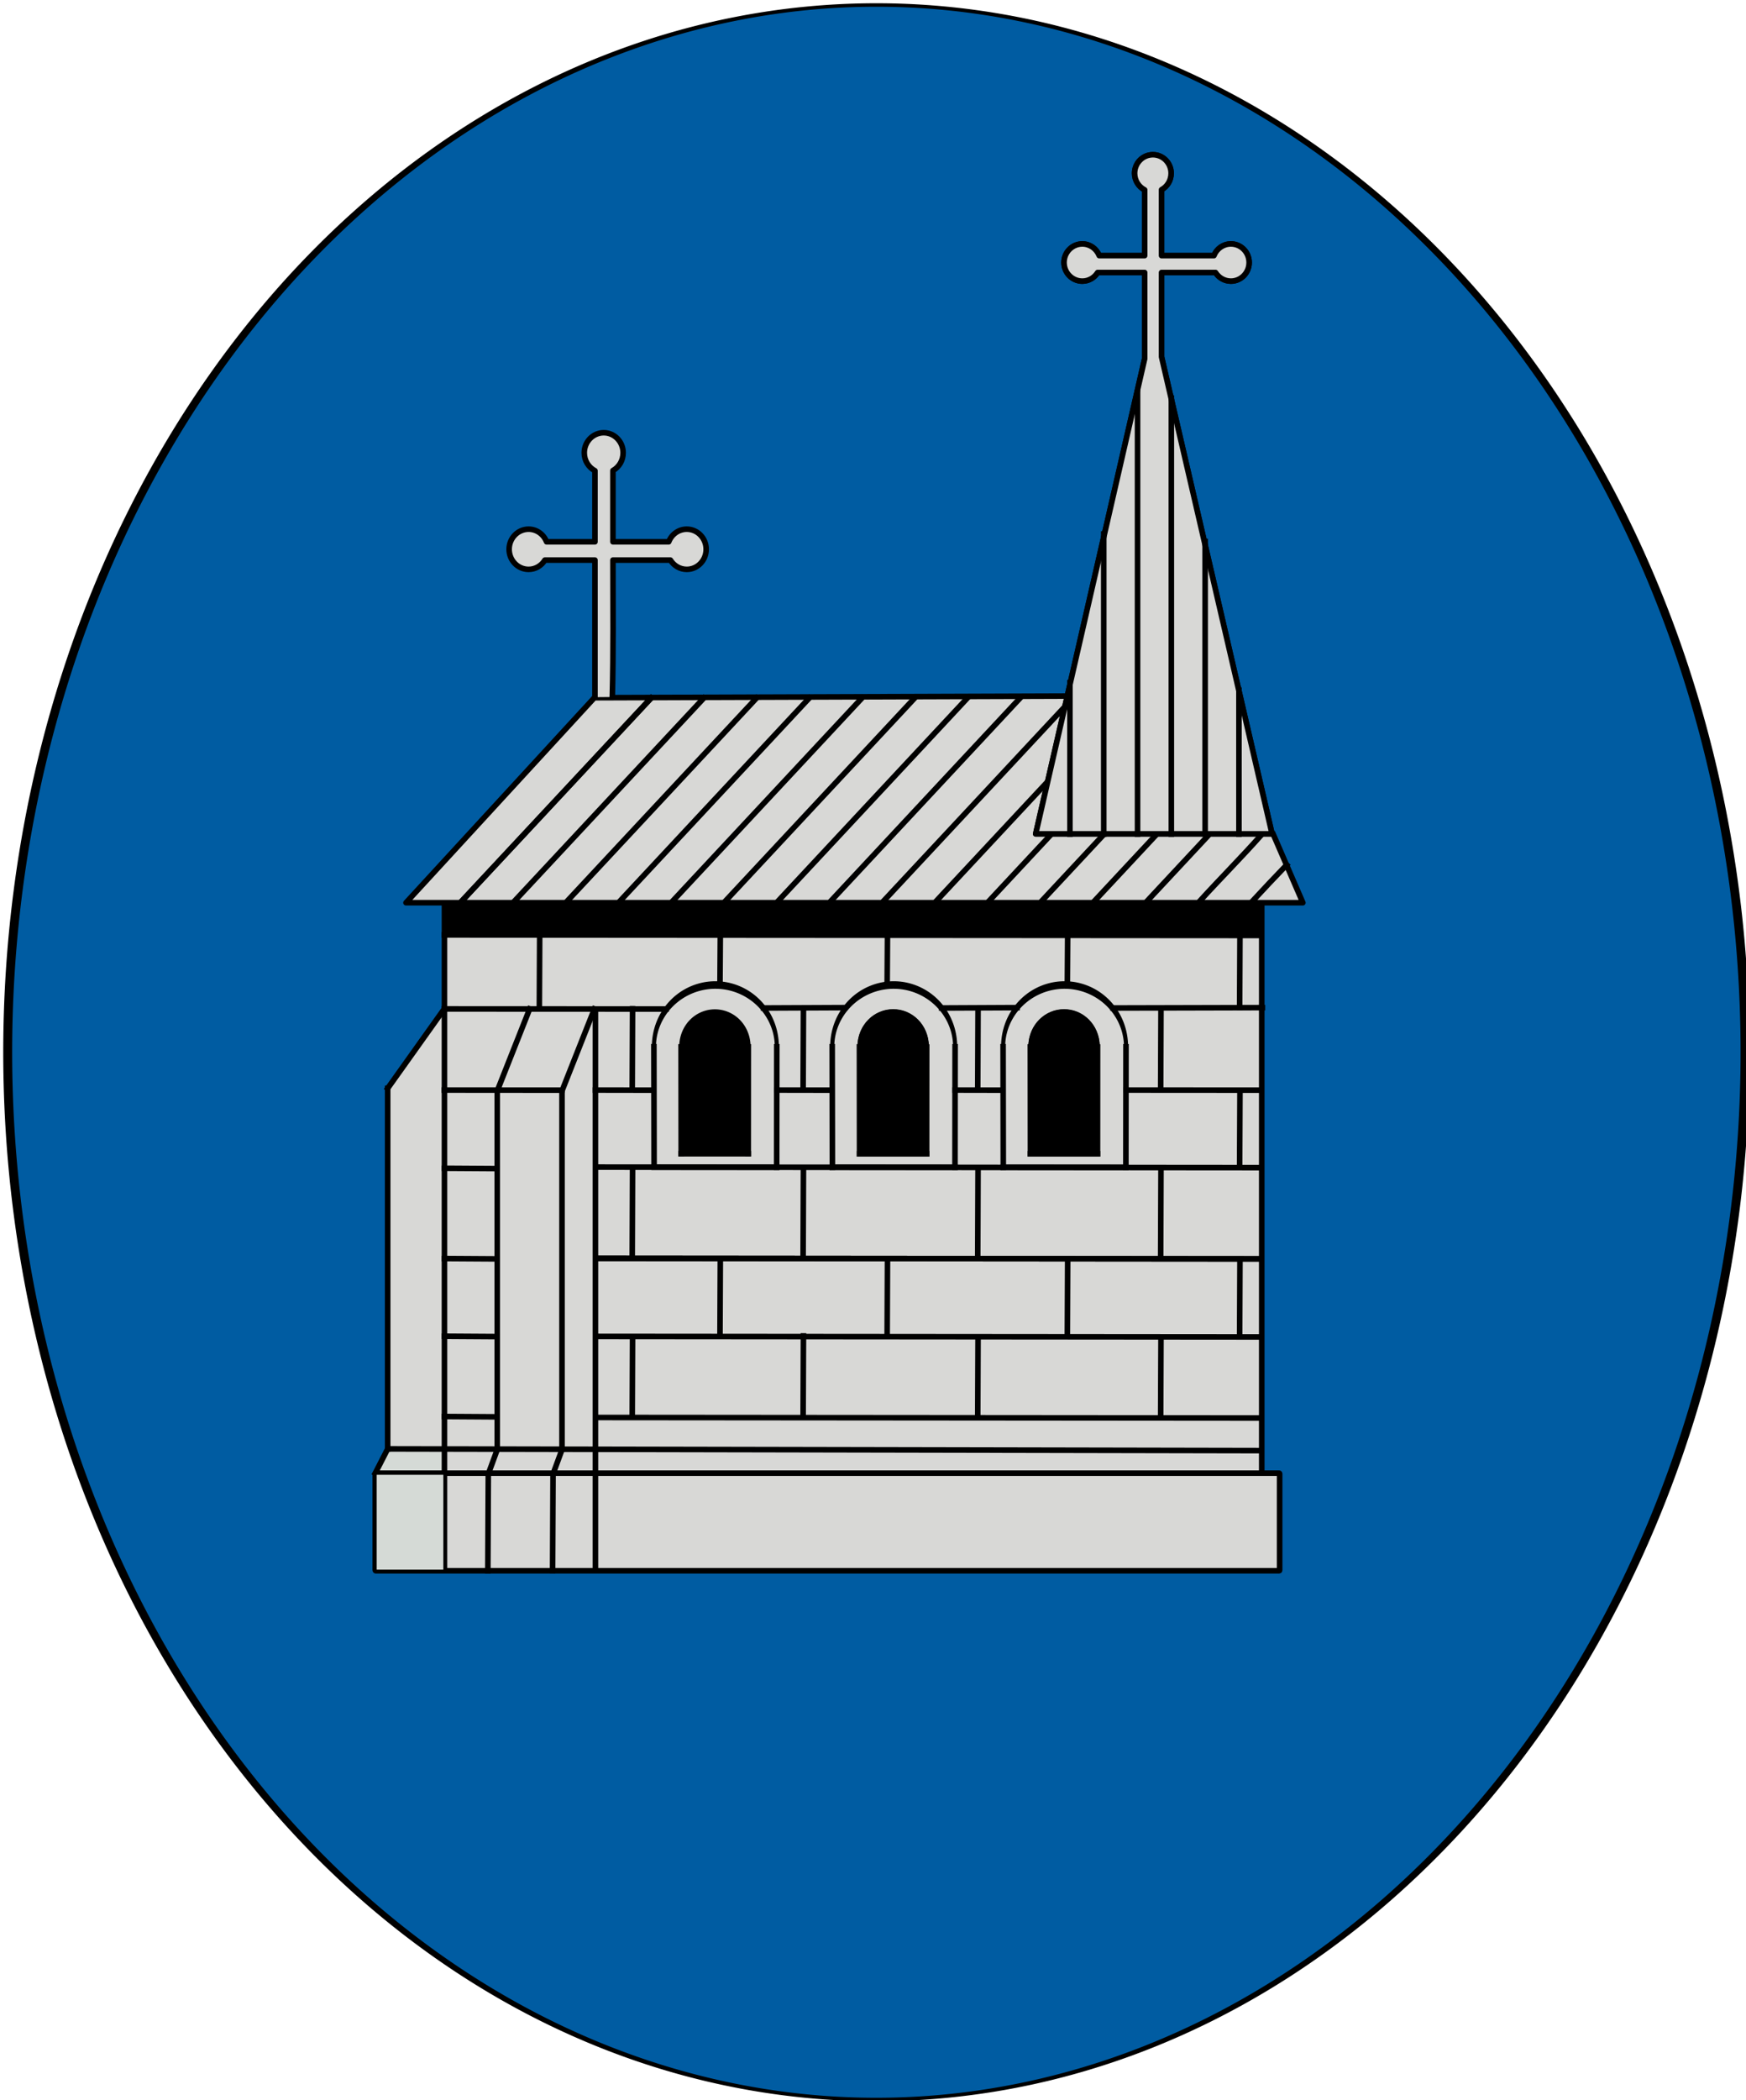 <?xml version="1.0" encoding="UTF-8" standalone="no"?>
<!-- Created with Inkscape (http://www.inkscape.org/) -->

<svg
   xmlns:dc="http://purl.org/dc/elements/1.1/"
   xmlns:cc="http://creativecommons.org/ns#"
   xmlns:rdf="http://www.w3.org/1999/02/22-rdf-syntax-ns#"
   xmlns:svg="http://www.w3.org/2000/svg"
   xmlns="http://www.w3.org/2000/svg"
   xmlns:sodipodi="http://sodipodi.sourceforge.net/DTD/sodipodi-0.dtd"
   xmlns:inkscape="http://www.inkscape.org/namespaces/inkscape"
   inkscape:version="0.48.1 r9760"
   version="1.1"
   id="svg2"
   height="1130"
   width="940"
   sodipodi:docname="Budakeszi.svg">
  <sodipodi:namedview
     id="base"
     pagecolor="#ffffff"
     bordercolor="#666666"
     borderopacity="1.0"
     inkscape:pageopacity="0.0"
     inkscape:pageshadow="2"
     inkscape:zoom="0.49497475"
     inkscape:cx="174.90427"
     inkscape:cy="553.90871"
     inkscape:document-units="px"
     inkscape:current-layer="layer2"
     showgrid="false"
     fit-margin-top="0"
     fit-margin-left="0"
     fit-margin-right="0"
     fit-margin-bottom="0"
     showguides="true"
     inkscape:guide-bbox="true"
     inkscape:snap-to-guides="false"
     inkscape:window-width="1280"
     inkscape:window-height="964"
     inkscape:window-x="-4"
     inkscape:window-y="-4"
     inkscape:window-maximized="1"
     inkscape:object-nodes="true"
     inkscape:snap-nodes="false" />
  <defs
     id="defs4" />
  <g
     inkscape:groupmode="layer"
     id="layer2"
     inkscape:label="JPG"
     transform="translate(-14.286,-67.362)"
     style="display:inline" />
  <g
     inkscape:label="Layer 1"
     inkscape:groupmode="layer"
     id="layer1"
     transform="translate(-14.286,-67.362)"
     style="display:inline">
    <path
       sodipodi:type="arc"
       style="fill:#005ca2;stroke:#000000;stroke-width:1.566;stroke-linecap:square;stroke-linejoin:round;stroke-miterlimit:4;stroke-opacity:1;stroke-dasharray:none;stroke-dashoffset:0;fill-opacity:1"
       id="path4012"
       sodipodi:cx="-314.15744"
       sodipodi:cy="428.95413"
       sodipodi:rx="152.53304"
       sodipodi:ry="470.73108"
       d="m -161.624,428.954 a 152.533,470.731 0 1 1 -8.4e-4,-1.56"
       transform="matrix(3.066,0,0,1.197,1449.304,120.057)"
       sodipodi:start="0"
       sodipodi:end="6.2798709"
       sodipodi:open="true" />
    <rect
       style="fill:#d8d8d6;fill-opacity:1;stroke:none;stroke-width:3;stroke-linecap:square;stroke-linejoin:round;stroke-miterlimit:4;stroke-opacity:1;stroke-dasharray:none;stroke-dashoffset:0"
       id="rect4014"
       width="441.429"
       height="360"
       x="252.857"
       y="553.076"
       rx="0.268"
       ry="0.299" />
    <path
       style="fill:#d8d8d6;stroke:none;fill-opacity:1;stroke-width:3;stroke-miterlimit:4;stroke-dasharray:none"
       d="m 209.438,682.787 -0.253,-97.261 14.268,-18.823 c 7.581,-10.001 13.559,-19.381 15.696,-23.037 0.419,7.153 1.115,47.584 0.166,119.62 l 0,116.131 -14.686,0 -15.318,0.253 z"
       id="path4018"
       inkscape:connector-curvature="0"
       transform="translate(14.286,67.362)"
       sodipodi:nodetypes="ccscscccc" />
    <path
       style="fill:#d8d8d6;stroke:#000000;stroke-width:3;stroke-linecap:square;stroke-linejoin:round;stroke-miterlimit:4;stroke-opacity:1;stroke-dasharray:none;stroke-dashoffset:0;fill-opacity:1"
       d="m 589.353,441.88 c -86.706,0.3 -176.402,0.61 -255.068,0.882 l -101.429,110.297 482.857,10e-6 c -5.029,-11.612 -10.058,-23.223 -15.087,-34.835 l -0.754,-1.742"
       id="path2998"
       inkscape:connector-curvature="0"
       sodipodi:nodetypes="cccccc" />
    <path
       id="path3002"
       transform="translate(14.286,67.362)"
       d="m 620.688,83.25 c -5.424,0 -9.844,4.477 -9.844,10 0,3.898 2.21,7.257 5.406,8.906 l 0,35.375 -24.469,0 c -1.448,-3.684 -4.959,-6.281 -9.094,-6.281 -5.424,0 -9.844,4.477 -9.844,10 0,5.523 4.42,10 9.844,10 3.48,0 6.505,-1.846 8.25,-4.625 l 25.312,0 0,46.438 -58.656,255.594 127.25,0 -59.5,-256.656 0,-45.375 29.062,0 c 1.745,2.779 4.802,4.625 8.281,4.625 5.424,0 9.812,-4.477 9.812,-10 0,-5.523 -4.388,-10 -9.812,-10 -4.136,0 -7.677,2.596 -9.125,6.281 l -28.219,0 0,-35.469 C 628.425,100.375 630.5,97.062 630.5,93.25 c 0,-5.523 -4.388,-10 -9.812,-10 z"
       style="fill:none;stroke:#000000;stroke-width:3;stroke-linecap:square;stroke-linejoin:round;stroke-miterlimit:4;stroke-opacity:1;stroke-dasharray:none;stroke-dashoffset:0"
       inkscape:connector-curvature="0"
       sodipodi:nodetypes="sscccsssccccccccssscccss" />
    <path
       id="path3021"
       d="m 343.942,442.38 c 0.622,-24.369 0.333,-49.298 0.333,-73.676 l 30.937,0 c 1.857,3.005 5.111,5 8.815,5 5.774,0 10.445,-4.841 10.445,-10.812 0,-5.971 -4.671,-10.812 -10.445,-10.812 -4.403,0 -8.173,2.807 -9.714,6.791 l -30.039,0 0,-38.348 c 3.28,-1.824 5.489,-5.407 5.489,-9.528 0,-5.971 -4.671,-10.812 -10.445,-10.812 -5.774,0 -10.479,4.841 -10.479,10.812 0,4.215 2.352,7.846 5.755,9.629 l 0,38.247 -26.047,0 c -1.542,-3.983 -5.278,-6.791 -9.68,-6.791 -5.774,0 -10.479,4.841 -10.479,10.812 0,5.971 4.705,10.812 10.479,10.812 3.704,0 6.925,-1.996 8.782,-5 l 26.945,0 0,73.765"
       style="fill:#d8d8d6;stroke:#000000;stroke-width:3;stroke-linecap:square;stroke-linejoin:round;stroke-miterlimit:4;stroke-opacity:1;stroke-dasharray:none;stroke-dashoffset:0;fill-opacity:1"
       inkscape:connector-curvature="0"
       sodipodi:nodetypes="cccssscccssscccsssccc" />
    <path
       style="fill:none;stroke:#000000;stroke-width:3;stroke-linecap:square;stroke-linejoin:round;stroke-miterlimit:4;stroke-opacity:1;stroke-dasharray:none;stroke-dashoffset:0"
       d="M 262.496,552.618 364.812,442.95"
       id="path3025"
       inkscape:connector-curvature="0"
       sodipodi:nodetypes="cc" />
    <path
       sodipodi:nodetypes="cc"
       inkscape:connector-curvature="0"
       id="path3027"
       d="m 688.211,552.618 c 6.205,-6.705 12.456,-13.364 18.805,-19.931"
       style="fill:none;stroke:#000000;stroke-width:3;stroke-linecap:square;stroke-linejoin:round;stroke-miterlimit:4;stroke-opacity:1;stroke-dasharray:none;stroke-dashoffset:0" />
    <g
       id="g3123"
       style="stroke:#000000;stroke-width:3;stroke-miterlimit:4;stroke-dasharray:none">
      <path
         style="fill:none;stroke:#000000;stroke-width:3;stroke-linecap:square;stroke-linejoin:round;stroke-miterlimit:4;stroke-opacity:1;stroke-dasharray:none;stroke-dashoffset:0"
         d="m 262.496,552.618 c 0,0 102.316,-109.668 102.316,-109.668"
         id="path3125"
         inkscape:connector-curvature="0" />
      <path
         style="fill:none;stroke:#000000;stroke-width:3;stroke-linecap:square;stroke-linejoin:round;stroke-miterlimit:4;stroke-opacity:1;stroke-dasharray:none;stroke-dashoffset:0"
         d="m 290.877,552.618 c 0,0 102.316,-109.668 102.316,-109.668"
         id="path3127"
         inkscape:connector-curvature="0" />
      <path
         style="fill:none;stroke:#000000;stroke-width:3;stroke-linecap:square;stroke-linejoin:round;stroke-miterlimit:4;stroke-opacity:1;stroke-dasharray:none;stroke-dashoffset:0"
         d="m 319.258,552.618 c 0,0 102.316,-109.668 102.316,-109.668"
         id="path3129"
         inkscape:connector-curvature="0" />
      <path
         style="fill:none;stroke:#000000;stroke-width:3;stroke-linecap:square;stroke-linejoin:round;stroke-miterlimit:4;stroke-opacity:1;stroke-dasharray:none;stroke-dashoffset:0"
         d="m 347.639,552.618 c 0,0 102.316,-109.668 102.316,-109.668"
         id="path3131"
         inkscape:connector-curvature="0" />
      <path
         style="fill:none;stroke:#000000;stroke-width:3;stroke-linecap:square;stroke-linejoin:round;stroke-miterlimit:4;stroke-opacity:1;stroke-dasharray:none;stroke-dashoffset:0"
         d="m 376.02,552.618 c 0,0 102.316,-109.668 102.316,-109.668"
         id="path3133"
         inkscape:connector-curvature="0" />
      <path
         style="fill:none;stroke:#000000;stroke-width:3;stroke-linecap:square;stroke-linejoin:round;stroke-miterlimit:4;stroke-opacity:1;stroke-dasharray:none;stroke-dashoffset:0"
         d="m 404.401,552.618 c 0,0 102.316,-109.668 102.316,-109.668"
         id="path3135"
         inkscape:connector-curvature="0" />
      <path
         style="fill:none;stroke:#000000;stroke-width:3;stroke-linecap:square;stroke-linejoin:round;stroke-miterlimit:4;stroke-opacity:1;stroke-dasharray:none;stroke-dashoffset:0"
         d="m 432.782,552.618 c 0,0 102.316,-109.668 102.316,-109.668"
         id="path3137"
         inkscape:connector-curvature="0" />
      <path
         style="fill:none;stroke:#000000;stroke-width:3;stroke-linecap:square;stroke-linejoin:round;stroke-miterlimit:4;stroke-opacity:1;stroke-dasharray:none;stroke-dashoffset:0"
         d="m 461.163,552.618 c 0,0 102.316,-109.668 102.316,-109.668"
         id="path3139"
         inkscape:connector-curvature="0" />
      <path
         sodipodi:nodetypes="ccccccccccccccccccccccccccccccccccccccccccccccccccccccccccccccc"
         inkscape:connector-curvature="0"
         style="fill:none;stroke:#000000;stroke-width:3;stroke-linecap:square;stroke-linejoin:round;stroke-miterlimit:4;stroke-opacity:1;stroke-dasharray:none;stroke-dashoffset:0"
         d="m 489.544,552.618 1.599,-1.714 1.599,-1.714 1.599,-1.714 1.599,-1.714 1.599,-1.714 1.599,-1.714 1.599,-1.714 1.599,-1.714 1.599,-1.714 1.599,-1.714 1.599,-1.714 1.599,-1.714 1.599,-1.714 1.599,-1.714 1.599,-1.714 1.599,-1.714 1.599,-1.714 1.599,-1.714 1.599,-1.714 1.599,-1.714 1.599,-1.714 1.599,-1.714 1.599,-1.714 1.599,-1.714 1.599,-1.714 1.599,-1.714 1.599,-1.714 1.599,-1.714 1.599,-1.714 1.599,-1.714 1.599,-1.714 1.599,-1.714 1.599,-1.714 1.599,-1.714 1.599,-1.714 1.599,-1.714 1.599,-1.714 1.599,-1.714 1.599,-1.714 1.599,-1.714 1.599,-1.714 1.599,-1.714 1.599,-1.714 1.599,-1.714 1.599,-1.714 1.599,-1.714 1.599,-1.714 1.599,-1.714 1.599,-1.714 1.599,-1.714 1.599,-1.714 1.599,-1.714 1.599,-1.714 1.599,-1.714 1.599,-1.714 1.599,-1.714 1.599,-1.714 1.599,-1.714 1.599,-1.714 1.599,-1.714 1.599,-1.714 1.599,-1.714"
         id="path3141" />
      <path
         sodipodi:nodetypes="ccccccccccccccccccccccccccccccccccccccc"
         inkscape:connector-curvature="0"
         style="fill:none;stroke:#000000;stroke-width:3;stroke-linecap:square;stroke-linejoin:round;stroke-miterlimit:4;stroke-opacity:1;stroke-dasharray:none;stroke-dashoffset:0"
         d="m 517.925,552.618 1.599,-1.714 1.599,-1.714 1.599,-1.714 1.599,-1.714 1.599,-1.714 1.599,-1.714 1.599,-1.714 1.599,-1.714 1.599,-1.714 1.599,-1.714 1.599,-1.714 1.599,-1.714 1.599,-1.714 1.599,-1.714 1.599,-1.714 1.599,-1.714 1.599,-1.714 1.599,-1.714 1.599,-1.714 1.599,-1.714 1.599,-1.714 1.599,-1.714 1.599,-1.714 1.599,-1.714 1.599,-1.714 1.599,-1.714 1.599,-1.714 1.599,-1.714 1.599,-1.714 1.599,-1.714 1.599,-1.714 1.599,-1.714 1.599,-1.714 1.599,-1.714 1.599,-1.714 1.599,-1.714 1.599,-1.714 1.599,-1.714"
         id="path3143" />
      <path
         sodipodi:nodetypes="cccccccccccccccccccccc"
         inkscape:connector-curvature="0"
         style="fill:none;stroke:#000000;stroke-width:3;stroke-linecap:square;stroke-linejoin:round;stroke-miterlimit:4;stroke-opacity:1;stroke-dasharray:none;stroke-dashoffset:0"
         d="m 546.306,552.618 1.599,-1.714 1.599,-1.714 1.599,-1.714 1.599,-1.714 1.599,-1.714 1.599,-1.714 1.599,-1.714 1.599,-1.714 1.599,-1.714 1.599,-1.714 1.599,-1.714 1.599,-1.714 1.599,-1.714 1.599,-1.714 1.599,-1.714 1.599,-1.714 1.599,-1.714 1.599,-1.714 1.599,-1.714 1.599,-1.714 1.599,-1.714"
         id="path3145" />
      <path
         sodipodi:nodetypes="cccccccccccccccccccccc"
         inkscape:connector-curvature="0"
         style="fill:none;stroke:#000000;stroke-width:3;stroke-linecap:square;stroke-linejoin:round;stroke-miterlimit:4;stroke-opacity:1;stroke-dasharray:none;stroke-dashoffset:0"
         d="m 574.687,552.618 1.599,-1.714 1.599,-1.714 1.599,-1.714 1.599,-1.714 1.599,-1.714 1.599,-1.714 1.599,-1.714 1.599,-1.714 1.599,-1.714 1.599,-1.714 1.599,-1.714 1.599,-1.714 1.599,-1.714 1.599,-1.714 1.599,-1.714 1.599,-1.714 1.599,-1.714 1.599,-1.714 1.599,-1.714 1.599,-1.714 1.599,-1.714"
         id="path3147" />
      <path
         sodipodi:nodetypes="cccccccccccccccccccccc"
         inkscape:connector-curvature="0"
         style="fill:none;stroke:#000000;stroke-width:3;stroke-linecap:square;stroke-linejoin:round;stroke-miterlimit:4;stroke-opacity:1;stroke-dasharray:none;stroke-dashoffset:0"
         d="m 603.068,552.618 1.599,-1.714 1.599,-1.714 1.599,-1.714 1.599,-1.714 1.599,-1.714 1.599,-1.714 1.599,-1.714 1.599,-1.714 1.599,-1.714 1.599,-1.714 1.599,-1.714 1.599,-1.714 1.599,-1.714 1.599,-1.714 1.599,-1.714 1.599,-1.714 1.599,-1.714 1.599,-1.714 1.599,-1.714 1.599,-1.714 1.599,-1.714"
         id="path3149" />
      <path
         sodipodi:nodetypes="cccccccccccc"
         inkscape:connector-curvature="0"
         style="fill:none;stroke:#000000;stroke-width:3;stroke-linecap:square;stroke-linejoin:round;stroke-miterlimit:4;stroke-opacity:1;stroke-dasharray:none;stroke-dashoffset:0"
         d="m 631.449,552.618 3.197,-3.427 3.197,-3.427 3.197,-3.427 3.197,-3.427 3.197,-3.427 3.197,-3.427 3.197,-3.427 3.197,-3.427 3.197,-3.427 3.197,-3.427 1.872,-2.038"
         id="path3151" />
      <path
         sodipodi:nodetypes="cc"
         inkscape:connector-curvature="0"
         style="fill:none;stroke:#000000;stroke-width:3;stroke-linecap:square;stroke-linejoin:round;stroke-miterlimit:4;stroke-opacity:1;stroke-dasharray:none;stroke-dashoffset:0"
         d="m 659.83,552.618 c 11.079,-12.24 22.801,-23.907 33.743,-36.27"
         id="path3153" />
    </g>
    <path
       sodipodi:nodetypes="sscccsssccccccccssscccss"
       inkscape:connector-curvature="0"
       style="fill:#d8d8d6;stroke:#000000;stroke-width:3;stroke-linecap:square;stroke-linejoin:round;stroke-miterlimit:4;stroke-opacity:1;stroke-dasharray:none;stroke-dashoffset:0;fill-opacity:1"
       d="m 620.688,83.25 c -5.424,0 -9.844,4.477 -9.844,10 0,3.898 2.21,7.257 5.406,8.906 l 0,35.375 -24.469,0 c -1.448,-3.684 -4.959,-6.281 -9.094,-6.281 -5.424,0 -9.844,4.477 -9.844,10 0,5.523 4.42,10 9.844,10 3.48,0 6.505,-1.846 8.25,-4.625 l 25.312,0 0,46.438 -58.656,255.594 127.25,0 -59.5,-256.656 0,-45.375 29.062,0 c 1.745,2.779 4.802,4.625 8.281,4.625 5.424,0 9.812,-4.477 9.812,-10 0,-5.523 -4.388,-10 -9.812,-10 -4.136,0 -7.677,2.596 -9.125,6.281 l -28.219,0 0,-35.469 C 628.425,100.375 630.5,97.062 630.5,93.25 c 0,-5.523 -4.388,-10 -9.812,-10 z"
       id="path3535"
       transform="translate(14.286,67.362)" />
    <path
       inkscape:connector-curvature="0"
       id="path3665"
       d="m 590.316,516.132 0,-81.426"
       style="fill:none;stroke:#000000;stroke-width:3;stroke-linecap:square;stroke-linejoin:round;stroke-miterlimit:4;stroke-opacity:1;stroke-dasharray:none;stroke-dashoffset:0"
       sodipodi:nodetypes="cc" />
    <path
       inkscape:connector-curvature="0"
       id="path3667"
       d="m 608.513,516.132 0,-161.426"
       style="fill:none;stroke:#000000;stroke-width:3;stroke-linecap:square;stroke-linejoin:round;stroke-miterlimit:4;stroke-opacity:1;stroke-dasharray:none;stroke-dashoffset:0"
       sodipodi:nodetypes="cc" />
    <path
       inkscape:connector-curvature="0"
       id="path3669"
       d="m 626.71,516.132 c 0,0 0,-237.426 0,-237.426"
       style="fill:none;stroke:#000000;stroke-width:3;stroke-linecap:square;stroke-linejoin:round;stroke-miterlimit:4;stroke-opacity:1;stroke-dasharray:none;stroke-dashoffset:0" />
    <path
       inkscape:connector-curvature="0"
       id="path3671"
       d="m 644.906,516.132 0,-234.569"
       style="fill:none;stroke:#000000;stroke-width:3;stroke-linecap:square;stroke-linejoin:round;stroke-miterlimit:4;stroke-opacity:1;stroke-dasharray:none;stroke-dashoffset:0"
       sodipodi:nodetypes="cc" />
    <path
       inkscape:connector-curvature="0"
       id="path3673"
       d="m 663.103,516.132 0,-157.426"
       style="fill:none;stroke:#000000;stroke-width:3;stroke-linecap:square;stroke-linejoin:round;stroke-miterlimit:4;stroke-opacity:1;stroke-dasharray:none;stroke-dashoffset:0"
       sodipodi:nodetypes="cc" />
    <path
       inkscape:connector-curvature="0"
       id="path3675"
       d="m 681.3,516.132 0,-77.426"
       style="fill:none;stroke:#000000;stroke-width:3;stroke-linecap:square;stroke-linejoin:round;stroke-miterlimit:4;stroke-opacity:1;stroke-dasharray:none;stroke-dashoffset:0"
       sodipodi:nodetypes="cc" />
    <path
       style="fill:#d5dad6;stroke:none;fill-opacity:1;stroke-width:3;stroke-miterlimit:4;stroke-dasharray:none"
       d="m 206.008,785.78 3.535,-5.988 14.129,0.631 15.013,-0.631 0.253,6.367 0.126,6.241 -17.916,-0.126 -18.169,-0.126 z"
       id="path4020"
       inkscape:connector-curvature="0"
       transform="translate(14.286,67.362)"
       sodipodi:nodetypes="ccccccccc" />
    <path
       style="fill:#d8d8d6;stroke:none;fill-opacity:1;stroke-width:3;stroke-miterlimit:4;stroke-dasharray:none"
       d="m 693.259,885.915 0,-25.947 4.982,0 4.982,0 0,25.947 0,25.947 -4.982,0 -4.982,0 0,-25.947 z"
       id="path4024"
       inkscape:connector-curvature="0" />
    <rect
       style="fill:none;stroke:#000000;stroke-width:3;stroke-linecap:square;stroke-linejoin:round;stroke-miterlimit:4;stroke-opacity:1;stroke-dasharray:none;stroke-dashoffset:0"
       id="rect3806"
       width="486.894"
       height="52.528"
       x="202.03"
       y="792.609"
       transform="translate(14.286,67.362)"
       rx="0.268"
       ry="0.299" />
    <path
       style="fill:none;stroke:#000000;stroke-width:3;stroke-linecap:square;stroke-linejoin:round;stroke-miterlimit:4;stroke-opacity:1;stroke-dasharray:none;stroke-dashoffset:0"
       d="m 239.286,486.429 0,357.857"
       id="path3810"
       inkscape:connector-curvature="0"
       transform="translate(14.286,67.362)" />
    <path
       inkscape:connector-curvature="0"
       id="path3812"
       d="m 693.571,553.791 0,305.857"
       style="fill:none;stroke:#000000;stroke-width:3;stroke-linecap:square;stroke-linejoin:round;stroke-miterlimit:4;stroke-opacity:1;stroke-dasharray:none;stroke-dashoffset:0"
       sodipodi:nodetypes="cc" />
    <path
       inkscape:connector-curvature="0"
       id="path3814"
       d="m 223,652.934 0,194"
       style="fill:#d8d8d6;stroke:#000000;stroke-width:3;stroke-linecap:square;stroke-linejoin:round;stroke-miterlimit:4;stroke-opacity:1;stroke-dasharray:none;stroke-dashoffset:0;fill-opacity:1"
       sodipodi:nodetypes="cc" />
    <path
       style="fill:none;stroke:#000000;stroke-width:3;stroke-linecap:square;stroke-linejoin:round;stroke-miterlimit:4;stroke-opacity:1;stroke-dasharray:none;stroke-dashoffset:0"
       d="m 202.03,792.609 6.684,-13.038 469.603,0.916"
       id="path3816"
       inkscape:connector-curvature="0"
       transform="translate(14.286,67.362)"
       sodipodi:nodetypes="ccc" />
    <path
       style="fill:none;stroke:#000000;stroke-width:3;stroke-linecap:square;stroke-linejoin:round;stroke-miterlimit:4;stroke-opacity:1;stroke-dasharray:none;stroke-dashoffset:0"
       d="m 208.714,585.571 30.439,-42.723"
       id="path3818"
       inkscape:connector-curvature="0"
       transform="translate(14.286,67.362)"
       sodipodi:nodetypes="cc" />
    <g
       style="stroke:#000000;stroke-width:3;stroke-miterlimit:4;stroke-dasharray:none"
       id="g3830">
      <path
         sodipodi:open="true"
         sodipodi:end="3.1404835"
         sodipodi:start="0"
         transform="matrix(0.985,0,0,-1.799,20.077,1595.113)"
         d="m 418.708,536.283 a 33.588,18.435 0 0 1 -67.175,0.02"
         sodipodi:ry="18.435284"
         sodipodi:rx="33.587574"
         sodipodi:cy="536.28284"
         sodipodi:cx="385.12067"
         id="path3820"
         style="fill:none;stroke:#000000;stroke-width:2.254;stroke-linecap:square;stroke-linejoin:round;stroke-miterlimit:4;stroke-opacity:1;stroke-dasharray:none;stroke-dashoffset:0"
         sodipodi:type="arc" />
      <path
         sodipodi:nodetypes="cc"
         transform="translate(14.286,67.362)"
         inkscape:connector-curvature="0"
         id="path3824"
         d="m 352.038,563.18 0.105,64.677"
         style="fill:none;stroke:#000000;stroke-width:3;stroke-linecap:square;stroke-linejoin:round;stroke-miterlimit:4;stroke-opacity:1;stroke-dasharray:none;stroke-dashoffset:0" />
      <path
         style="fill:none;stroke:#000000;stroke-width:3;stroke-linecap:square;stroke-linejoin:round;stroke-miterlimit:4;stroke-opacity:1;stroke-dasharray:none;stroke-dashoffset:0"
         d="m 432.489,630.579 -0.06,64.818"
         id="path3826"
         inkscape:connector-curvature="0"
         sodipodi:nodetypes="cc" />
      <path
         transform="translate(14.286,67.362)"
         inkscape:connector-curvature="0"
         id="path3828"
         d="m 352.143,628.036 66,0"
         style="fill:none;stroke:#000000;stroke-width:3;stroke-linecap:square;stroke-linejoin:round;stroke-miterlimit:4;stroke-opacity:1;stroke-dasharray:none;stroke-dashoffset:0" />
    </g>
    <path
       sodipodi:nodetypes="cc"
       inkscape:connector-curvature="0"
       id="path3840"
       d="m 380.967,630.641 0.057,57.436"
       style="fill:#000000;stroke:#000000;stroke-width:3;stroke-linecap:square;stroke-linejoin:round;stroke-miterlimit:4;stroke-opacity:1;stroke-dasharray:none;stroke-dashoffset:0" />
    <path
       style="fill:#000000;stroke:#000000;stroke-width:3;stroke-linecap:square;stroke-linejoin:round;stroke-miterlimit:4;stroke-opacity:1;stroke-dasharray:none;stroke-dashoffset:0"
       d="m 417.155,630.661 -0.033,57.416"
       id="path3842"
       inkscape:connector-curvature="0"
       sodipodi:nodetypes="cc" />
    <path
       sodipodi:nodetypes="cc"
       inkscape:connector-curvature="0"
       id="path3844"
       d="m 381.024,688.112 36.098,0"
       style="fill:#000000;stroke:#000000;stroke-width:3;stroke-linecap:square;stroke-linejoin:round;stroke-miterlimit:4;stroke-opacity:1;stroke-dasharray:none;stroke-dashoffset:0" />
    <g
       id="g3858"
       transform="translate(96,0)"
       style="stroke:#000000;stroke-width:3;stroke-miterlimit:4;stroke-dasharray:none">
      <g
         id="g3860"
         style="stroke:#000000;stroke-width:3;stroke-miterlimit:4;stroke-dasharray:none">
        <path
           sodipodi:open="true"
           sodipodi:end="3.1404835"
           sodipodi:start="0"
           transform="matrix(0.985,0,0,-1.799,20.077,1595.113)"
           d="m 418.708,536.283 a 33.588,18.435 0 0 1 -67.175,0.02"
           sodipodi:ry="18.435284"
           sodipodi:rx="33.587574"
           sodipodi:cy="536.28284"
           sodipodi:cx="385.12067"
           id="path3862"
           style="fill:none;stroke:#000000;stroke-width:2.254;stroke-linecap:square;stroke-linejoin:round;stroke-miterlimit:4;stroke-opacity:1;stroke-dasharray:none;stroke-dashoffset:0"
           sodipodi:type="arc" />
        <path
           sodipodi:nodetypes="cc"
           transform="translate(14.286,67.362)"
           inkscape:connector-curvature="0"
           id="path3864"
           d="m 352.038,563.18 0.105,64.855"
           style="fill:none;stroke:#000000;stroke-width:3;stroke-linecap:square;stroke-linejoin:round;stroke-miterlimit:4;stroke-opacity:1;stroke-dasharray:none;stroke-dashoffset:0" />
        <path
           style="fill:none;stroke:#000000;stroke-width:3;stroke-linecap:square;stroke-linejoin:round;stroke-miterlimit:4;stroke-opacity:1;stroke-dasharray:none;stroke-dashoffset:0"
           d="m 432.489,630.579 -0.06,64.818"
           id="path3866"
           inkscape:connector-curvature="0"
           sodipodi:nodetypes="cc" />
        <path
           transform="translate(14.286,67.362)"
           inkscape:connector-curvature="0"
           id="path3868"
           d="m 352.143,628.036 66,0"
           style="fill:none;stroke:#000000;stroke-width:3;stroke-linecap:square;stroke-linejoin:round;stroke-miterlimit:4;stroke-opacity:1;stroke-dasharray:none;stroke-dashoffset:0" />
      </g>
      <g
         id="g3870"
         transform="matrix(0.547,0,0,0.547,180.612,285.775)"
         style="stroke:#000000;stroke-width:5.485;stroke-miterlimit:4;stroke-dasharray:none">
        <path
           sodipodi:type="arc"
           style="fill:none;stroke:#000000;stroke-width:4.121;stroke-linecap:square;stroke-linejoin:round;stroke-miterlimit:4;stroke-opacity:1;stroke-dasharray:none;stroke-dashoffset:0"
           id="path3872"
           sodipodi:cx="385.12067"
           sodipodi:cy="536.28284"
           sodipodi:rx="33.587574"
           sodipodi:ry="18.435284"
           d="m 418.708,536.283 a 33.588,18.435 0 0 1 -67.175,0.02"
           transform="matrix(0.985,0,0,-1.799,20.077,1595.113)"
           sodipodi:start="0"
           sodipodi:end="3.1404835"
           sodipodi:open="true" />
        <path
           style="fill:none;stroke:#000000;stroke-width:5.485;stroke-linecap:square;stroke-linejoin:round;stroke-miterlimit:4;stroke-opacity:1;stroke-dasharray:none;stroke-dashoffset:0"
           d="m 352.038,563.18 0.105,105.014"
           id="path3874"
           inkscape:connector-curvature="0"
           transform="translate(14.286,67.362)"
           sodipodi:nodetypes="cc" />
        <path
           sodipodi:nodetypes="cc"
           inkscape:connector-curvature="0"
           id="path3876"
           d="m 432.489,630.579 -0.06,104.977"
           style="fill:none;stroke:#000000;stroke-width:5.485;stroke-linecap:square;stroke-linejoin:round;stroke-miterlimit:4;stroke-opacity:1;stroke-dasharray:none;stroke-dashoffset:0" />
        <path
           style="fill:none;stroke:#000000;stroke-width:5.485;stroke-linecap:square;stroke-linejoin:round;stroke-miterlimit:4;stroke-opacity:1;stroke-dasharray:none;stroke-dashoffset:0"
           d="m 352.143,668.26 66,0"
           id="path3878"
           inkscape:connector-curvature="0"
           transform="translate(14.286,67.362)"
           sodipodi:nodetypes="cc" />
      </g>
    </g>
    <g
       transform="translate(188,0)"
       id="g3880"
       style="stroke:#000000;stroke-width:3;stroke-miterlimit:4;stroke-dasharray:none">
      <g
         id="g3882"
         style="stroke:#000000;stroke-width:3;stroke-miterlimit:4;stroke-dasharray:none">
        <path
           sodipodi:type="arc"
           style="fill:none;stroke:#000000;stroke-width:2.254;stroke-linecap:square;stroke-linejoin:round;stroke-miterlimit:4;stroke-opacity:1;stroke-dasharray:none;stroke-dashoffset:0"
           id="path3884"
           sodipodi:cx="385.12067"
           sodipodi:cy="536.28284"
           sodipodi:rx="33.587574"
           sodipodi:ry="18.435284"
           d="m 418.708,536.283 a 33.588,18.435 0 0 1 -67.175,0.02"
           transform="matrix(0.985,0,0,-1.799,20.077,1595.113)"
           sodipodi:start="0"
           sodipodi:end="3.1404835"
           sodipodi:open="true" />
        <path
           style="fill:none;stroke:#000000;stroke-width:3;stroke-linecap:square;stroke-linejoin:round;stroke-miterlimit:4;stroke-opacity:1;stroke-dasharray:none;stroke-dashoffset:0"
           d="m 352.038,563.18 0.105,64.855"
           id="path3886"
           inkscape:connector-curvature="0"
           transform="translate(14.286,67.362)"
           sodipodi:nodetypes="cc" />
        <path
           sodipodi:nodetypes="cc"
           inkscape:connector-curvature="0"
           id="path3888"
           d="m 432.489,630.579 -0.06,64.818"
           style="fill:none;stroke:#000000;stroke-width:3;stroke-linecap:square;stroke-linejoin:round;stroke-miterlimit:4;stroke-opacity:1;stroke-dasharray:none;stroke-dashoffset:0" />
        <path
           style="fill:none;stroke:#000000;stroke-width:3;stroke-linecap:square;stroke-linejoin:round;stroke-miterlimit:4;stroke-opacity:1;stroke-dasharray:none;stroke-dashoffset:0"
           d="m 352.143,628.036 66,0"
           id="path3890"
           inkscape:connector-curvature="0"
           transform="translate(14.286,67.362)" />
      </g>
      <g
         transform="matrix(0.547,0,0,0.547,180.612,285.775)"
         id="g3892"
         style="stroke:#000000;stroke-width:5.485;stroke-miterlimit:4;stroke-dasharray:none">
        <path
           sodipodi:open="true"
           sodipodi:end="3.1404835"
           sodipodi:start="0"
           transform="matrix(0.985,0,0,-1.799,20.077,1595.113)"
           d="m 418.708,536.283 a 33.588,18.435 0 0 1 -67.175,0.02"
           sodipodi:ry="18.435284"
           sodipodi:rx="33.587574"
           sodipodi:cy="536.28284"
           sodipodi:cx="385.12067"
           id="path3894"
           style="fill:none;stroke:#000000;stroke-width:4.121;stroke-linecap:square;stroke-linejoin:round;stroke-miterlimit:4;stroke-opacity:1;stroke-dasharray:none;stroke-dashoffset:0"
           sodipodi:type="arc" />
        <path
           sodipodi:nodetypes="cc"
           transform="translate(14.286,67.362)"
           inkscape:connector-curvature="0"
           id="path3896"
           d="m 352.038,563.18 0.105,105.014"
           style="fill:none;stroke:#000000;stroke-width:5.485;stroke-linecap:square;stroke-linejoin:round;stroke-miterlimit:4;stroke-opacity:1;stroke-dasharray:none;stroke-dashoffset:0" />
        <path
           style="fill:none;stroke:#000000;stroke-width:5.485;stroke-linecap:square;stroke-linejoin:round;stroke-miterlimit:4;stroke-opacity:1;stroke-dasharray:none;stroke-dashoffset:0"
           d="m 432.489,630.579 -0.06,104.977"
           id="path3898"
           inkscape:connector-curvature="0"
           sodipodi:nodetypes="cc" />
        <path
           sodipodi:nodetypes="cc"
           transform="translate(14.286,67.362)"
           inkscape:connector-curvature="0"
           id="path3900"
           d="m 352.143,668.26 66,0"
           style="fill:none;stroke:#000000;stroke-width:5.485;stroke-linecap:square;stroke-linejoin:round;stroke-miterlimit:4;stroke-opacity:1;stroke-dasharray:none;stroke-dashoffset:0" />
      </g>
    </g>
    <path
       style="fill:none;stroke:#000000;stroke-width:3;stroke-linecap:square;stroke-linejoin:round;stroke-miterlimit:4;stroke-opacity:1;stroke-dasharray:none;stroke-dashoffset:0"
       d="m 239.154,542.849 119.418,0.052"
       id="path3904"
       inkscape:connector-curvature="0"
       transform="translate(14.286,67.362)"
       sodipodi:nodetypes="cc" />
    <path
       inkscape:connector-curvature="0"
       id="path3906"
       d="m 613.501,609.706 80.428,-0.201"
       style="fill:none;stroke:#000000;stroke-width:3;stroke-linecap:square;stroke-linejoin:round;stroke-miterlimit:4;stroke-opacity:1;stroke-dasharray:none;stroke-dashoffset:0"
       sodipodi:nodetypes="cc" />
    <path
       inkscape:connector-curvature="0"
       id="path3910"
       d="m 521.251,609.706 40.596,-0.201"
       style="fill:none;stroke:#000000;stroke-width:3;stroke-linecap:square;stroke-linejoin:round;stroke-miterlimit:4;stroke-opacity:1;stroke-dasharray:none;stroke-dashoffset:0"
       sodipodi:nodetypes="cc" />
    <path
       sodipodi:nodetypes="cc"
       style="fill:none;stroke:#000000;stroke-width:3;stroke-linecap:square;stroke-linejoin:round;stroke-miterlimit:4;stroke-opacity:1;stroke-dasharray:none;stroke-dashoffset:0"
       d="m 425.358,609.706 43.731,-0.201"
       id="path3912"
       inkscape:connector-curvature="0" />
    <path
       sodipodi:nodetypes="cc"
       inkscape:connector-curvature="0"
       id="path3914"
       d="m 282.132,653.944 17.307,-43.733"
       style="fill:none;stroke:#000000;stroke-width:3;stroke-linecap:square;stroke-linejoin:round;stroke-miterlimit:4;stroke-opacity:1;stroke-dasharray:none;stroke-dashoffset:0" />
    <path
       sodipodi:nodetypes="cc"
       style="fill:none;stroke:#000000;stroke-width:3;stroke-linecap:square;stroke-linejoin:round;stroke-miterlimit:4;stroke-opacity:1;stroke-dasharray:none;stroke-dashoffset:0"
       d="m 281.99,654.196 0,192.737"
       id="path3916"
       inkscape:connector-curvature="0" />
    <path
       style="fill:none;stroke:#000000;stroke-width:3;stroke-linecap:square;stroke-linejoin:round;stroke-miterlimit:4;stroke-opacity:1;stroke-dasharray:none;stroke-dashoffset:0"
       d="m 267.69,779.982 -4.546,12.374"
       id="path3918"
       inkscape:connector-curvature="0"
       transform="translate(14.286,67.362)" />
    <path
       style="fill:none;stroke:#000000;stroke-width:3;stroke-linecap:square;stroke-linejoin:round;stroke-miterlimit:4;stroke-opacity:1;stroke-dasharray:none;stroke-dashoffset:0"
       d="m 262.892,792.609 -0.253,52.528"
       id="path3920"
       inkscape:connector-curvature="0"
       transform="translate(14.286,67.362)"
       sodipodi:nodetypes="cc" />
    <path
       style="fill:none;stroke:#000000;stroke-width:3;stroke-linecap:square;stroke-linejoin:round;stroke-miterlimit:4;stroke-opacity:1;stroke-dasharray:none;stroke-dashoffset:0"
       d="m 316.989,653.944 17.307,-43.733"
       id="path3922"
       inkscape:connector-curvature="0"
       sodipodi:nodetypes="cc" />
    <path
       inkscape:connector-curvature="0"
       id="path3924"
       d="m 316.847,654.196 0,192.737"
       style="fill:none;stroke:#000000;stroke-width:3;stroke-linecap:square;stroke-linejoin:round;stroke-miterlimit:4;stroke-opacity:1;stroke-dasharray:none;stroke-dashoffset:0"
       sodipodi:nodetypes="cc" />
    <path
       inkscape:connector-curvature="0"
       id="path3926"
       d="m 316.833,847.344 -4.546,12.374"
       style="fill:none;stroke:#000000;stroke-width:3;stroke-linecap:square;stroke-linejoin:round;stroke-miterlimit:4;stroke-opacity:1;stroke-dasharray:none;stroke-dashoffset:0" />
    <path
       inkscape:connector-curvature="0"
       id="path3928"
       d="m 312.035,860.097 -0.253,52.275"
       style="fill:none;stroke:#000000;stroke-width:3;stroke-linecap:square;stroke-linejoin:round;stroke-miterlimit:4;stroke-opacity:1;stroke-dasharray:none;stroke-dashoffset:0"
       sodipodi:nodetypes="cc" />
    <path
       sodipodi:nodetypes="cc"
       style="fill:none;stroke:#000000;stroke-width:3;stroke-linecap:square;stroke-linejoin:round;stroke-miterlimit:4;stroke-opacity:1;stroke-dasharray:none;stroke-dashoffset:0"
       d="m 334.847,610.339 0,301.666"
       id="path3930"
       inkscape:connector-curvature="0" />
    <path
       style="fill:none;stroke:#000000;stroke-width:3;stroke-linecap:square;stroke-linejoin:round;stroke-miterlimit:4;stroke-opacity:1;stroke-dasharray:none;stroke-dashoffset:0"
       d="m 335.341,830.024 357.706,0.296"
       id="path3932"
       inkscape:connector-curvature="0"
       sodipodi:nodetypes="cc" />
    <path
       sodipodi:nodetypes="cc"
       inkscape:connector-curvature="0"
       id="path3936"
       d="m 335.341,786.381 357.706,0.296"
       style="fill:none;stroke:#000000;stroke-width:3;stroke-linecap:square;stroke-linejoin:round;stroke-miterlimit:4;stroke-opacity:1;stroke-dasharray:none;stroke-dashoffset:0" />
    <path
       style="fill:none;stroke:#000000;stroke-width:3;stroke-linecap:square;stroke-linejoin:round;stroke-miterlimit:4;stroke-opacity:1;stroke-dasharray:none;stroke-dashoffset:0"
       d="m 335.341,744.381 357.706,0.296"
       id="path3938"
       inkscape:connector-curvature="0"
       sodipodi:nodetypes="cc" />
    <path
       sodipodi:nodetypes="cc"
       inkscape:connector-curvature="0"
       id="path3940"
       d="m 335.341,695.31 357.706,0.296"
       style="fill:none;stroke:#000000;stroke-width:3;stroke-linecap:square;stroke-linejoin:round;stroke-miterlimit:4;stroke-opacity:1;stroke-dasharray:none;stroke-dashoffset:0" />
    <path
       sodipodi:nodetypes="cc"
       inkscape:connector-curvature="0"
       id="path3942"
       d="m 253.439,653.854 63.275,0.052"
       style="fill:none;stroke:#000000;stroke-width:3;stroke-linecap:square;stroke-linejoin:round;stroke-miterlimit:4;stroke-opacity:1;stroke-dasharray:none;stroke-dashoffset:0" />
    <path
       style="fill:none;stroke:#000000;stroke-width:3;stroke-linecap:square;stroke-linejoin:round;stroke-miterlimit:4;stroke-opacity:1;stroke-dasharray:none;stroke-dashoffset:0"
       d="m 334.868,653.854 30.561,0.052"
       id="path3944"
       inkscape:connector-curvature="0"
       sodipodi:nodetypes="cc" />
    <path
       sodipodi:nodetypes="cc"
       inkscape:connector-curvature="0"
       id="path3946"
       d="m 432.654,653.854 29.132,0.052"
       style="fill:none;stroke:#000000;stroke-width:3;stroke-linecap:square;stroke-linejoin:round;stroke-miterlimit:4;stroke-opacity:1;stroke-dasharray:none;stroke-dashoffset:0" />
    <path
       style="fill:none;stroke:#000000;stroke-width:3;stroke-linecap:square;stroke-linejoin:round;stroke-miterlimit:4;stroke-opacity:1;stroke-dasharray:none;stroke-dashoffset:0"
       d="m 528.511,653.854 25.561,0.052"
       id="path3948"
       inkscape:connector-curvature="0"
       sodipodi:nodetypes="cc" />
    <path
       sodipodi:nodetypes="cc"
       inkscape:connector-curvature="0"
       id="path3950"
       d="m 620.675,653.854 72.61,0.052"
       style="fill:none;stroke:#000000;stroke-width:3;stroke-linecap:square;stroke-linejoin:round;stroke-miterlimit:4;stroke-opacity:1;stroke-dasharray:none;stroke-dashoffset:0" />
    <path
       sodipodi:nodetypes="cc"
       inkscape:connector-curvature="0"
       id="path3952"
       d="m 253.555,570.381 439.492,0.296"
       style="fill:none;stroke:#000000;stroke-width:3;stroke-linecap:square;stroke-linejoin:round;stroke-miterlimit:4;stroke-opacity:1;stroke-dasharray:none;stroke-dashoffset:0" />
    <path
       sodipodi:nodetypes="cc"
       inkscape:connector-curvature="0"
       id="path3954"
       d="m 335.341,744.381 357.706,0.296"
       style="fill:none;stroke:#000000;stroke-width:3;stroke-linecap:square;stroke-linejoin:round;stroke-miterlimit:4;stroke-opacity:1;stroke-dasharray:none;stroke-dashoffset:0" />
    <path
       style="fill:none;stroke:#000000;stroke-width:3;stroke-linecap:square;stroke-linejoin:round;stroke-miterlimit:4;stroke-opacity:1;stroke-dasharray:none;stroke-dashoffset:0"
       d="M 239.286,628.571 267.5,628.75"
       id="path3956"
       inkscape:connector-curvature="0"
       transform="translate(14.286,67.362)"
       sodipodi:nodetypes="cc" />
    <path
       sodipodi:nodetypes="cc"
       inkscape:connector-curvature="0"
       id="path3958"
       d="m 253.571,744.505 28.214,0.179"
       style="fill:none;stroke:#000000;stroke-width:3;stroke-linecap:square;stroke-linejoin:round;stroke-miterlimit:4;stroke-opacity:1;stroke-dasharray:none;stroke-dashoffset:0" />
    <path
       style="fill:none;stroke:#000000;stroke-width:3;stroke-linecap:square;stroke-linejoin:round;stroke-miterlimit:4;stroke-opacity:1;stroke-dasharray:none;stroke-dashoffset:0"
       d="m 253.571,786.291 28.214,0.179"
       id="path3960"
       inkscape:connector-curvature="0"
       sodipodi:nodetypes="cc" />
    <path
       sodipodi:nodetypes="cc"
       inkscape:connector-curvature="0"
       id="path3962"
       d="m 253.571,829.505 28.214,0.179"
       style="fill:none;stroke:#000000;stroke-width:3;stroke-linecap:square;stroke-linejoin:round;stroke-miterlimit:4;stroke-opacity:1;stroke-dasharray:none;stroke-dashoffset:0" />
    <path
       style="fill:none;stroke:#000000;stroke-width:3;stroke-linecap:square;stroke-linejoin:round;stroke-miterlimit:4;stroke-opacity:1;stroke-dasharray:none;stroke-dashoffset:0"
       d="m 304.661,609.416 0.179,-38.929"
       id="path3964"
       inkscape:connector-curvature="0"
       sodipodi:nodetypes="cc" />
    <path
       sodipodi:nodetypes="cc"
       inkscape:connector-curvature="0"
       id="path3966"
       d="m 354.663,653.569 0.179,-43.434"
       style="fill:none;stroke:#000000;stroke-width:3;stroke-linecap:square;stroke-linejoin:round;stroke-miterlimit:4;stroke-opacity:1;stroke-dasharray:none;stroke-dashoffset:0" />
    <path
       style="fill:none;stroke:#000000;stroke-width:3;stroke-linecap:square;stroke-linejoin:round;stroke-miterlimit:4;stroke-opacity:1;stroke-dasharray:none;stroke-dashoffset:0"
       d="m 446.663,653.569 0.179,-43.434"
       id="path3968"
       inkscape:connector-curvature="0"
       sodipodi:nodetypes="cc" />
    <path
       sodipodi:nodetypes="cc"
       inkscape:connector-curvature="0"
       id="path3970"
       d="m 540.663,653.569 0.179,-43.434"
       style="fill:none;stroke:#000000;stroke-width:3;stroke-linecap:square;stroke-linejoin:round;stroke-miterlimit:4;stroke-opacity:1;stroke-dasharray:none;stroke-dashoffset:0" />
    <path
       style="fill:none;stroke:#000000;stroke-width:3;stroke-linecap:square;stroke-linejoin:round;stroke-miterlimit:4;stroke-opacity:1;stroke-dasharray:none;stroke-dashoffset:0"
       d="m 639.148,653.569 0.179,-43.434"
       id="path3972"
       inkscape:connector-curvature="0"
       sodipodi:nodetypes="cc" />
    <path
       sodipodi:nodetypes="cc"
       inkscape:connector-curvature="0"
       id="path3974"
       d="m 681.671,609.416 0.179,-38.929"
       style="fill:none;stroke:#000000;stroke-width:3;stroke-linecap:square;stroke-linejoin:round;stroke-miterlimit:4;stroke-opacity:1;stroke-dasharray:none;stroke-dashoffset:0" />
    <path
       style="fill:none;stroke:#000000;stroke-width:3;stroke-linecap:square;stroke-linejoin:round;stroke-miterlimit:4;stroke-opacity:1;stroke-dasharray:none;stroke-dashoffset:0"
       d="m 681.671,694.173 0.179,-38.929"
       id="path3976"
       inkscape:connector-curvature="0"
       sodipodi:nodetypes="cc" />
    <path
       style="fill:none;stroke:#000000;stroke-width:3;stroke-linecap:square;stroke-linejoin:round;stroke-miterlimit:4;stroke-opacity:1;stroke-dasharray:none;stroke-dashoffset:0"
       d="m 588.913,597.416 0.179,-26.929"
       id="path3978"
       inkscape:connector-curvature="0"
       sodipodi:nodetypes="cc" />
    <path
       sodipodi:nodetypes="cc"
       inkscape:connector-curvature="0"
       id="path3980"
       d="m 491.903,597.416 0.179,-26.929"
       style="fill:none;stroke:#000000;stroke-width:3;stroke-linecap:square;stroke-linejoin:round;stroke-miterlimit:4;stroke-opacity:1;stroke-dasharray:none;stroke-dashoffset:0" />
    <path
       style="fill:none;stroke:#000000;stroke-width:3;stroke-linecap:square;stroke-linejoin:round;stroke-miterlimit:4;stroke-opacity:1;stroke-dasharray:none;stroke-dashoffset:0"
       d="m 401.903,597.416 0.179,-26.929"
       id="path3982"
       inkscape:connector-curvature="0"
       sodipodi:nodetypes="cc" />
    <path
       sodipodi:nodetypes="cc"
       inkscape:connector-curvature="0"
       id="path3986"
       d="m 681.671,786.194 0.179,-40.949"
       style="fill:none;stroke:#000000;stroke-width:3;stroke-linecap:square;stroke-linejoin:round;stroke-miterlimit:4;stroke-opacity:1;stroke-dasharray:none;stroke-dashoffset:0" />
    <path
       style="fill:none;stroke:#000000;stroke-width:3;stroke-linecap:square;stroke-linejoin:round;stroke-miterlimit:4;stroke-opacity:1;stroke-dasharray:none;stroke-dashoffset:0"
       d="m 588.913,786.194 0.179,-40.949"
       id="path3988"
       inkscape:connector-curvature="0"
       sodipodi:nodetypes="cc" />
    <path
       sodipodi:nodetypes="cc"
       inkscape:connector-curvature="0"
       id="path3990"
       d="m 491.903,786.194 0.179,-40.949"
       style="fill:none;stroke:#000000;stroke-width:3;stroke-linecap:square;stroke-linejoin:round;stroke-miterlimit:4;stroke-opacity:1;stroke-dasharray:none;stroke-dashoffset:0" />
    <path
       style="fill:none;stroke:#000000;stroke-width:3;stroke-linecap:square;stroke-linejoin:round;stroke-miterlimit:4;stroke-opacity:1;stroke-dasharray:none;stroke-dashoffset:0"
       d="m 401.903,786.194 0.179,-40.949"
       id="path3992"
       inkscape:connector-curvature="0"
       sodipodi:nodetypes="cc" />
    <path
       style="fill:none;stroke:#000000;stroke-width:3;stroke-linecap:square;stroke-linejoin:round;stroke-miterlimit:4;stroke-opacity:1;stroke-dasharray:none;stroke-dashoffset:0"
       d="m 354.663,743.105 0.179,-46.969"
       id="path3996"
       inkscape:connector-curvature="0"
       sodipodi:nodetypes="cc" />
    <path
       sodipodi:nodetypes="cc"
       inkscape:connector-curvature="0"
       id="path3998"
       d="m 446.663,743.105 0.179,-46.969"
       style="fill:none;stroke:#000000;stroke-width:3;stroke-linecap:square;stroke-linejoin:round;stroke-miterlimit:4;stroke-opacity:1;stroke-dasharray:none;stroke-dashoffset:0" />
    <path
       style="fill:none;stroke:#000000;stroke-width:3;stroke-linecap:square;stroke-linejoin:round;stroke-miterlimit:4;stroke-opacity:1;stroke-dasharray:none;stroke-dashoffset:0"
       d="m 540.663,743.105 0.179,-46.969"
       id="path4000"
       inkscape:connector-curvature="0"
       sodipodi:nodetypes="cc" />
    <path
       sodipodi:nodetypes="cc"
       inkscape:connector-curvature="0"
       id="path4002"
       d="m 639.148,743.105 0.179,-46.969"
       style="fill:none;stroke:#000000;stroke-width:3;stroke-linecap:square;stroke-linejoin:round;stroke-miterlimit:4;stroke-opacity:1;stroke-dasharray:none;stroke-dashoffset:0" />
    <path
       sodipodi:nodetypes="cc"
       inkscape:connector-curvature="0"
       id="path4004"
       d="m 354.663,829.891 0.179,-43.25"
       style="fill:none;stroke:#000000;stroke-width:3;stroke-linecap:square;stroke-linejoin:round;stroke-miterlimit:4;stroke-opacity:1;stroke-dasharray:none;stroke-dashoffset:0" />
    <path
       style="fill:none;stroke:#000000;stroke-width:3;stroke-linecap:square;stroke-linejoin:round;stroke-miterlimit:4;stroke-opacity:1;stroke-dasharray:none;stroke-dashoffset:0"
       d="m 446.663,829.891 0.179,-43.755"
       id="path4006"
       inkscape:connector-curvature="0"
       sodipodi:nodetypes="cc" />
    <path
       sodipodi:nodetypes="cc"
       inkscape:connector-curvature="0"
       id="path4008"
       d="m 540.663,829.891 0.179,-42.997"
       style="fill:none;stroke:#000000;stroke-width:3;stroke-linecap:square;stroke-linejoin:round;stroke-miterlimit:4;stroke-opacity:1;stroke-dasharray:none;stroke-dashoffset:0" />
    <path
       style="fill:none;stroke:#000000;stroke-width:3;stroke-linecap:square;stroke-linejoin:round;stroke-miterlimit:4;stroke-opacity:1;stroke-dasharray:none;stroke-dashoffset:0"
       d="m 639.148,829.891 0.179,-42.997"
       id="path4010"
       inkscape:connector-curvature="0"
       sodipodi:nodetypes="cc" />
    <path
       style="fill:#d5dad6;stroke:none;fill-opacity:1;stroke-width:3;stroke-miterlimit:4;stroke-dasharray:none"
       d="m 217.086,886.357 0,-25.505 17.942,0 17.942,0 0,25.505 0,25.505 -17.942,0 -17.942,0 0,-25.505 z"
       id="path4022"
       inkscape:connector-curvature="0" />
    <g
       id="g4042"
       style="stroke-width:3;stroke-miterlimit:4;stroke-dasharray:none">
      <path
         sodipodi:type="arc"
         style="fill:#000000;stroke:#000000;stroke-width:4.121;stroke-linecap:square;stroke-linejoin:round;stroke-miterlimit:4;stroke-opacity:1;stroke-dasharray:none;stroke-dashoffset:0"
         id="path3838"
         sodipodi:cx="385.12067"
         sodipodi:cy="536.28284"
         sodipodi:rx="33.587574"
         sodipodi:ry="18.435284"
         d="m 418.708,536.283 a 33.588,18.435 0 0 1 -67.175,0.02"
         transform="matrix(0.539,0,0,-0.984,191.593,1158.197)"
         sodipodi:start="0"
         sodipodi:end="3.1404835"
         sodipodi:open="true" />
      <path
         inkscape:connector-curvature="0"
         id="path4040"
         d="m 380.818,659.046 0,-29.643 18.214,0 18.214,0 0,29.643 0,29.643 -18.214,0 -18.214,0 0,-29.643 z"
         style="fill:#000000;stroke:none;stroke-width:3;stroke-miterlimit:4;stroke-dasharray:none" />
    </g>
    <g
       id="g4046"
       transform="translate(96,0)"
       style="stroke-width:3;stroke-miterlimit:4;stroke-dasharray:none">
      <path
         sodipodi:open="true"
         sodipodi:end="3.1404835"
         sodipodi:start="0"
         transform="matrix(0.539,0,0,-0.984,191.593,1158.197)"
         d="m 418.708,536.283 c 0,10.182 -15.038,18.435 -33.588,18.435 -18.535,0 -33.567,-8.241 -33.588,-18.415"
         sodipodi:ry="18.435284"
         sodipodi:rx="33.587574"
         sodipodi:cy="536.28284"
         sodipodi:cx="385.12067"
         id="path4048"
         style="fill:#000000;stroke:#000000;stroke-width:4.121;stroke-linecap:square;stroke-linejoin:round;stroke-miterlimit:4;stroke-opacity:1;stroke-dasharray:none;stroke-dashoffset:0"
         sodipodi:type="arc" />
      <path
         style="fill:#000000;stroke:none;stroke-width:3;stroke-miterlimit:4;stroke-dasharray:none"
         d="m 380.818,659.046 0,-29.643 18.214,0 18.214,0 0,29.643 0,29.643 -18.214,0 -18.214,0 0,-29.643 z"
         id="path4050"
         inkscape:connector-curvature="0" />
    </g>
    <g
       transform="translate(188,0)"
       id="g4052"
       style="stroke-width:3;stroke-miterlimit:4;stroke-dasharray:none">
      <path
         sodipodi:type="arc"
         style="fill:#000000;stroke:#000000;stroke-width:4.121;stroke-linecap:square;stroke-linejoin:round;stroke-miterlimit:4;stroke-opacity:1;stroke-dasharray:none;stroke-dashoffset:0"
         id="path4054"
         sodipodi:cx="385.12067"
         sodipodi:cy="536.28284"
         sodipodi:rx="33.587574"
         sodipodi:ry="18.435284"
         d="m 418.708,536.283 c 0,10.182 -15.038,18.435 -33.588,18.435 -18.535,0 -33.567,-8.241 -33.588,-18.415"
         transform="matrix(0.539,0,0,-0.984,191.593,1158.197)"
         sodipodi:start="0"
         sodipodi:end="3.1404835"
         sodipodi:open="true" />
      <path
         inkscape:connector-curvature="0"
         id="path4056"
         d="m 380.818,659.046 0,-29.643 18.214,0 18.214,0 0,29.643 0,29.643 -18.214,0 -18.214,0 0,-29.643 z"
         style="fill:#000000;stroke:none;stroke-width:3;stroke-miterlimit:4;stroke-dasharray:none" />
    </g>
    <path
       style="fill:#000000;stroke:none;stroke-width:3;stroke-miterlimit:4;stroke-dasharray:none"
       d="m 253.376,561.823 0,-8.46 220.466,0 220.466,0 0,8.46 0,8.46 -220.466,0 -220.466,0 0,-8.46 z"
       id="path4058"
       inkscape:connector-curvature="0" />
  </g>
</svg>
